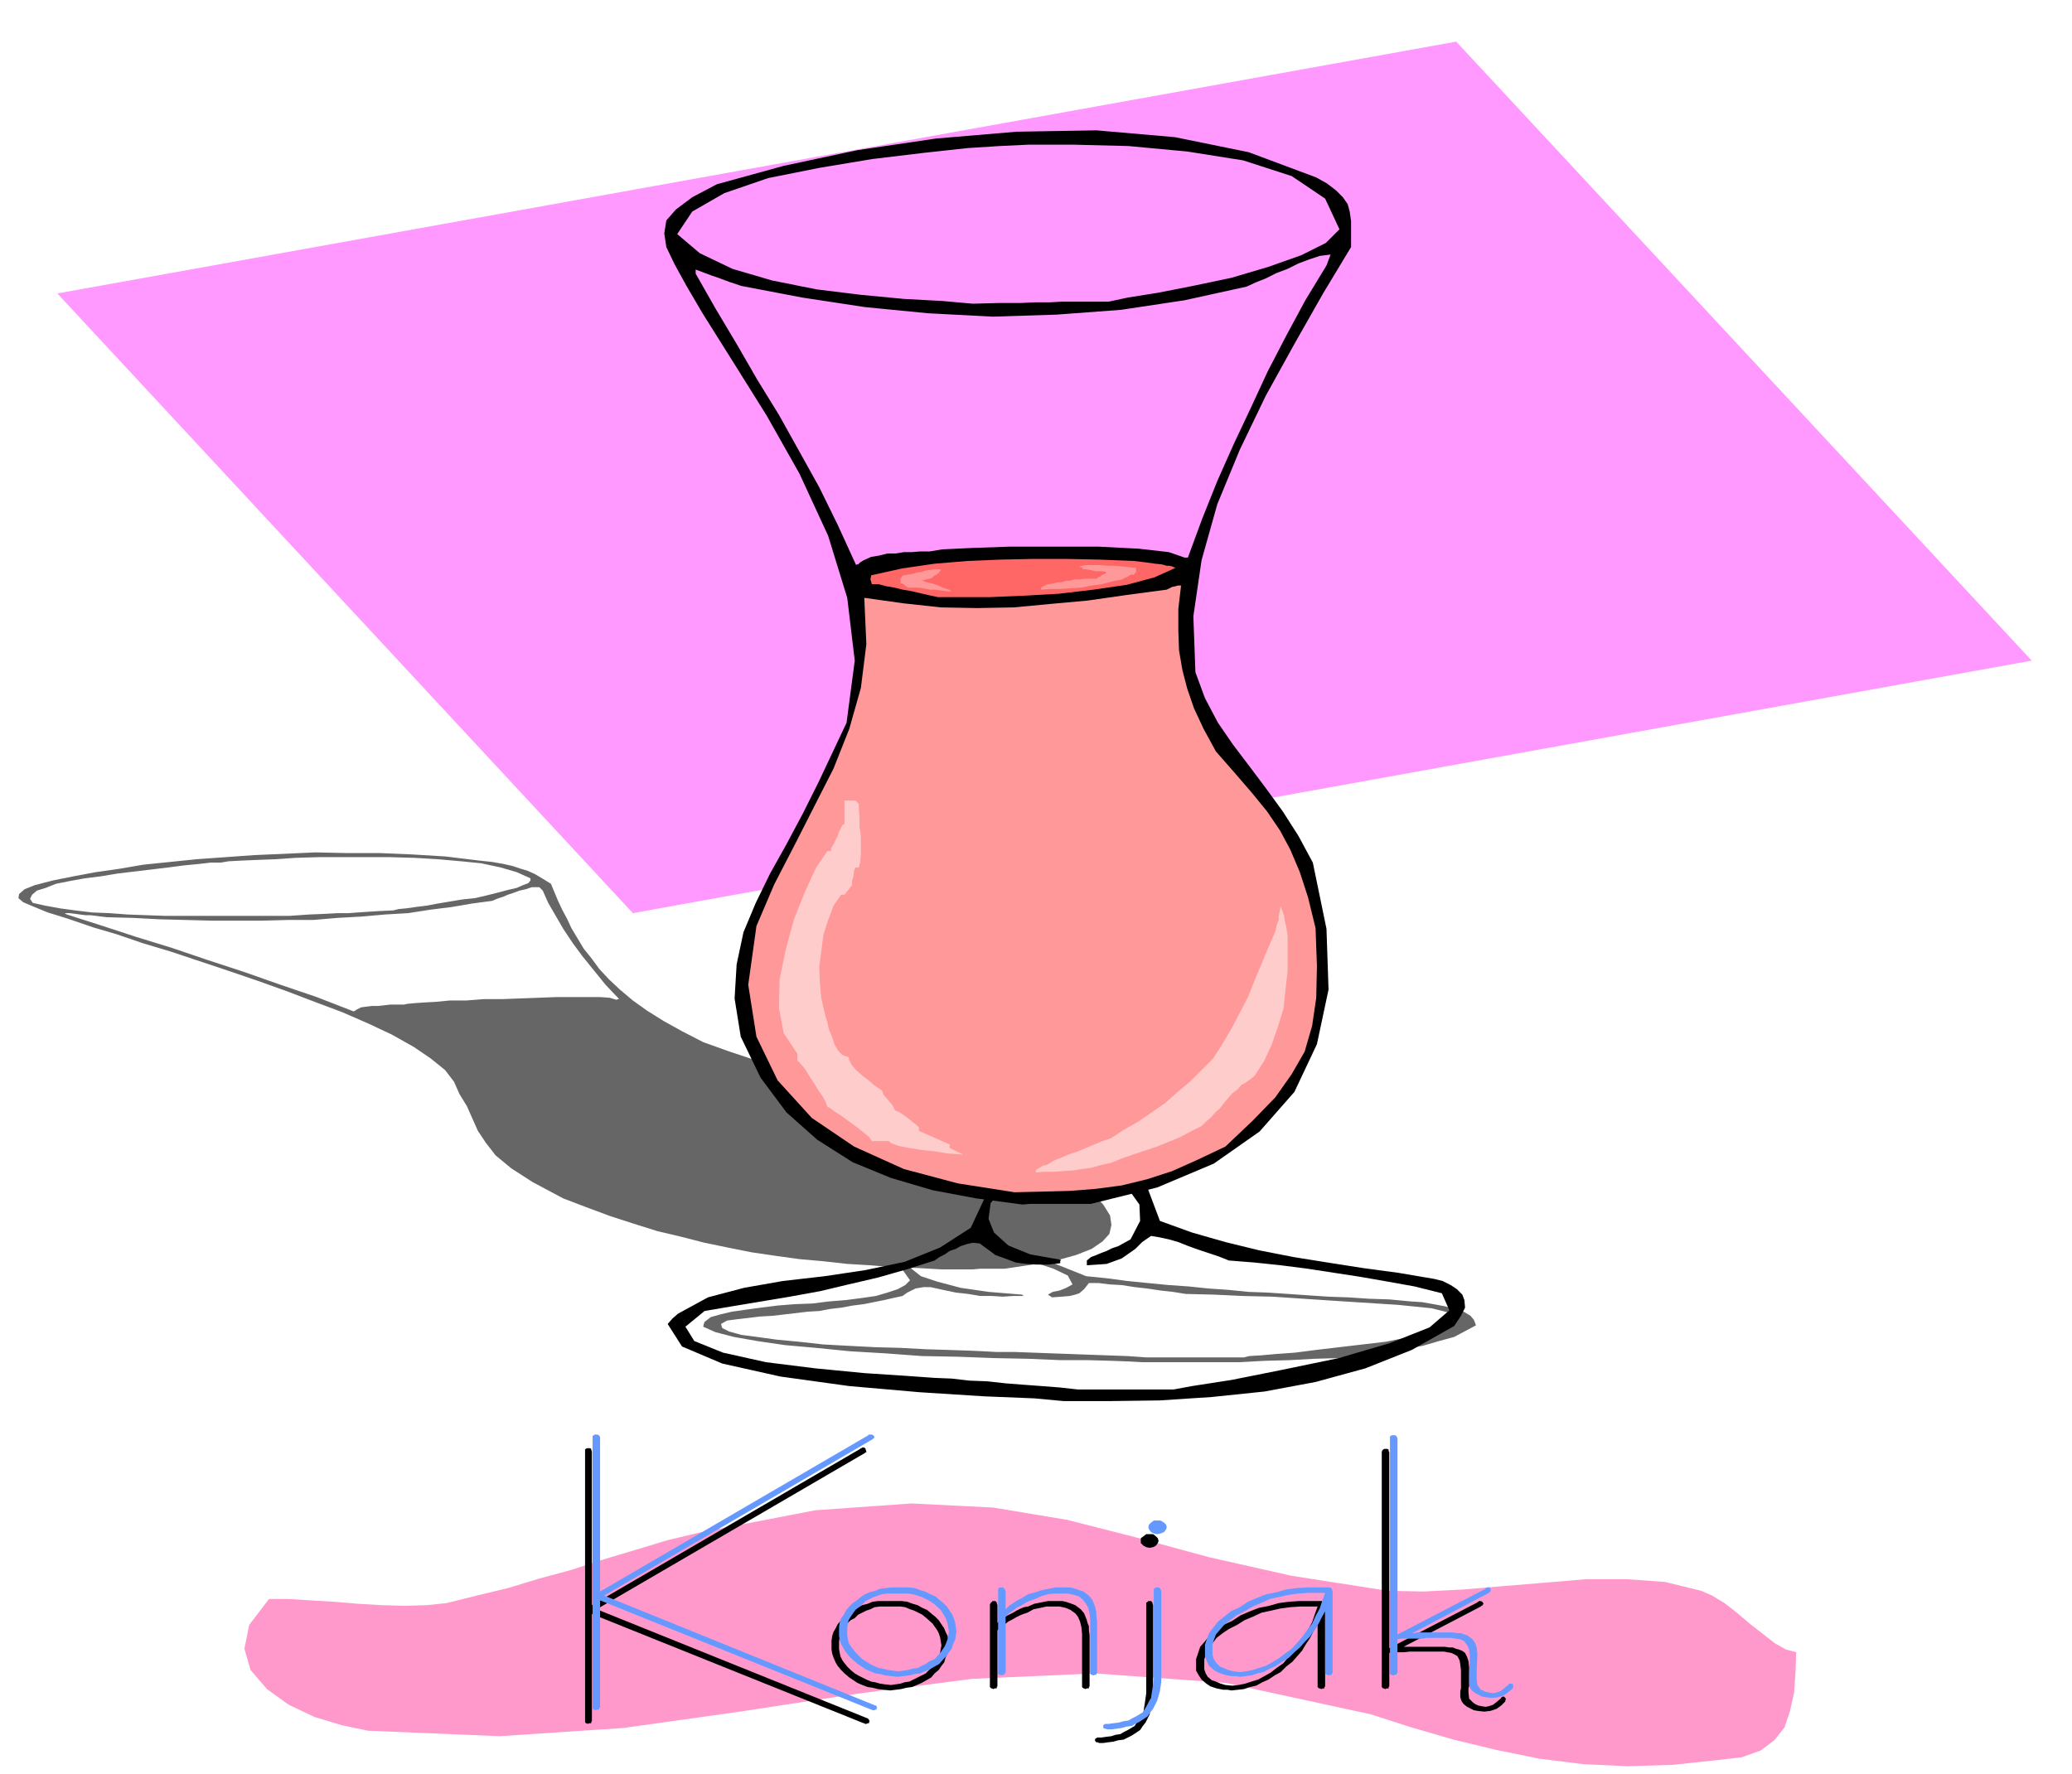 <svg xmlns="http://www.w3.org/2000/svg" fill-rule="evenodd" height="420.119" preserveAspectRatio="none" stroke-linecap="round" viewBox="0 0 3035 2600" width="490.455"><style>.pen1{stroke:none}.brush3{fill:#666}.brush4{fill:#000}.brush5{fill:#f99}.brush8{fill:#69f}</style><path class="pen1" style="fill:#f9c" d="m654 2349 44-11 46-11 46-14 48-13 46-15 47-14 46-14 46-11 171-33 141-10 120 6 108 18 102 26 107 29 120 27 141 22 53 1 58-3 59-5 61-5 59-5h60l56 4 53 13 16 7 18 11 18 14 20 17 18 14 18 14 16 9 15 4-1 29-2 30-6 27-8 24-15 19-20 15-28 10-35 4-66 7-66 2-65-3-64-8-64-13-62-15-62-18-59-19-212-46-192-14-180 8-170 22-170 26-171 24-181 12-193-8-38-8-40-12-38-18-32-23-24-28-9-31 7-35 29-38h29l32 2 34 2 36 3 34 2 34 1 32-1 29-3z"/><path class="pen1" style="fill:#f9f" d="M84 430 2133 61l843 907-2049 370L84 430z"/><path class="pen1 brush3" d="m1673 1996-18-1-26-1-35-1h-41l-47-2-50-1-53-2-53-1-54-4-51-3-50-5-45-4-41-6-34-6-27-7-18-8 1-4 1-3 9-7 14-4 17-4 21-3 22-3 24-3 25-2 26-1 24-3 25-2 23-3 21-3 17-5 15-5 11-6 7-7-15-21 6-15 23-10 37-4h45l52 8 55 14 55 22 30 3 30 4 30 3 31 3 29 2 29 3 29 2 30 3 28 1 30 2 29 2 30 2 29 1 30 2 30 1 32 3 16 1 17 3 16 3 16 4 12 4 10 6 5 6 3 8-15 8-17 9-22 6-24 7-28 5-29 5-33 4-33 4-36 1-36 2-37 1-36 2h-143zm7-7h142l8-2 17-1 22-2 28-2 31-4 34-4 34-4 34-4 30-6 28-6 22-6 17-5 7-7-1-6-12-7-24-6-49-5-47-3-47-3-45-3-45-3-43-1-43-2-41-1-19-3-18-2-20-3-18-2-19-3-18-1-16-2h-14l-7 9-7 6-6 2-8 2-12 1-14 1-3-2-3-2 7-4 10-2 10-4 9-5-7-13-21-10-30-10-35-7-37-6-32-3h-23l-9 3-29 5-13 9v9l14 11 24 8 34 9 41 6 49 4 1 1 2 1h-16l-15 1-16-1h-17l-18-3-18-2-19-4-18-4h-10l-6 1-6 1-4 2-8 4-7 5-14 3-13 3-15 3-15 3-16 2-16 3-17 2-16 3-17 1-17 2-17 2-17 2-18 1-17 2-17 2-15 2-9 5 2 6 10 5 18 5 23 3 29 4 32 3 36 4 37 2 39 2 37 1 37 2 32 1 30 1 23 1 18 1h27l27 1 27 1 28 1 27 1 28 1 28 1 29 2z"/><path class="pen1 brush3" d="m1379 1860-35-2-34-1-35-3-34-2-36-4-34-3-36-5-34-5-35-7-34-7-35-9-34-8-35-11-34-11-35-13-34-13-45-24-31-20-23-19-14-18-12-18-8-18-8-18-11-18-8-18-13-17-21-17-25-17-32-18-34-16-39-17-40-15-42-16-42-15-44-15-42-14-42-14-40-12-38-13-34-10-38-13-29-9-22-9-14-6-7-6 1-6 8-7 15-6 27-7 30-6 32-6 35-5 35-6 39-4 39-4 42-3 42-3 45-2 45-2 47 1h47l48 2 49 3 49 6 19 2 17 3 13 3 12 4 10 3 11 5 10 6 13 8 5 12 5 12 6 13 8 15 6 13 9 15 9 15 12 15 11 15 14 15 16 15 19 16 21 15 24 15 27 15 31 16 39 14 42 14 43 12 45 13 45 12 46 13 47 14 47 16 51 20 45 21 39 19 34 20 27 17 21 17 15 16 10 16 2 14-3 13-10 11-16 11-23 9-29 8-35 6-40 6h-36l-11 1h-46zm-861-378 2-1 3-2 6-3 8-1 8-1h9l9-1 9-1h20l4-1 10-1 14-1 18-1 21-2h24l26-2h27l26-1 27-1 26-1h64l14 1 10 3 2-1h2l-20-21-17-21-17-21-14-19-14-21-11-19-11-19-8-18-3-3-2-2h-11l-9 3-9 2-8 3-9 3-7 3-9 3-7 3-30 4-29 5-32 4-32 5-34 2-34 3-36 2-35 3h-37l-37 1h-75l-39-1-38-1-38-2-38-1-9-1-7-1-9-1h-7l-8-1-7-1-8-1h-7l1 1 2 1 50 16 52 17 52 16 53 18 52 17 54 19 53 18 54 21zm-94-140 29-2 24-1 18-1h16l13-1 15-1 16-1 21-1 8-2 11-1 14-2 16-2 16-3 18-3 18-3 19-2 17-4 16-4 15-4 13-3 9-4 8-3 3-4v-3l-20-9-24-7-28-6-30-3-34-3-34-2-36-1H466l-33 1-29 2-27 1-23 1-19 1-12 2h-15l-17 2-21 2-23 3-25 3-25 3-25 3-24 4-24 3-22 4-20 4-15 6-13 4-7 6-3 6 4 6 18 4 22 4 22 3 25 3 25 1 27 2 27 1 28 1h182z"/><path class="pen1 brush3" d="m1354 1852-43-3-43-2-45-4-44-5-46-7-45-7-45-9-42-8-42-12-40-12-38-13-35-14-33-16-29-16-27-18-21-17-10-14-9-12-7-12-6-11-6-12-6-11-7-12-6-10-9-12-9-11-11-12-13-11-16-13-18-12-22-13-24-12h26l25 1h24l25 1 22-1h23l21-1 22-1 20-2 20-2 21-2 21-1 20-2 21-2 21-2 23-2 4-3h9l21 12 21 13 21 11 25 11 25 10 28 11 33 11 38 13 49 12 44 11 40 10 37 12 35 11 37 14 39 15 44 19 46 23 38 21 27 18 19 17 9 15 4 15-3 15-9 19-22 9-23 7-26 6-28 5-31 2-33 2-37 1-39 1z"/><path class="pen1 brush3" d="m644 1496-12-1-12-1-12-1h-12l-12-1-11-1h-19l-5-2-3-2 14-3 16-3 16-2 18-1 17-2 18-1 19-2h19l19-1 20-1 19-1h21l20-1h20l20-1h60l7 1 7 1 6 1-7 2-9 3-13 2-14 3-17 2-17 2-20 2-19 2-21 1-20 1-21 1-18 1h-19l-16 1-15 1-12 1zm75 115 6 3 7 4 7 4 7 4v2l3 5 3 4 3 5h-4l3 11 9 14 14 17 19 18 23 18 27 18 32 15 36 13 2 1 2 1 1 1 2 1 8 2 11 3 13 4 15 6 14 4 13 5 9 3 6 3h4l11 2 14 3 17 4 16 3 15 4 11 2 5 3h23l6 1 13 1 16 1 19 2h19l18 1h14l10 1-8-2h-6l-7-2h-6l-2-1-1-1-8-2-7-1-7-1-6-1-7-1-7-1-7-1h-6l-2-2-2-1-5-2-6-1-8-2-8-1-9-2-6-1-6-1h-2l-4-2-5-2-6-2-5-1-6-2-6-2-5-2-2-1-8-2-9-2-12-3-12-2-13-3-11-3-10-3-5-2-9-2-10-2-11-4-11-4-12-5-9-4-8-4-5-2-18-9-18-9-17-10-14-9-13-11-10-9-6-8-2-6h4l-1-3v-3l-7-7-6-5h5l-3-4-6-4-9-5-9-5-11-6-10-5-9-5-5-3-4-1-4-1h-6l-6 1-3-2h-1zm671 53 8 2 8 3 7 3 8 4 5 3 5 3 20 9 21 12 20 12 19 12 15 11 12 12 8 11 4 10-4 4-4 5-2 6v7l-1 6-4 7-8 3-8 4-11 3-11 4-12 2-12 3-11 3-10 3-10 1-10 2-11 1-11 2h-13l-12 1h-13l-12 1v-3l6-2 6-3 7-3 7-2 8-2 7-3 8-2 7-2 7-2 10-6 10-6 8-6 8-6 5-8 4-7 2-8 1-7-3-10-5-10-7-11-7-10-10-11-9-10-10-10-9-9-4-4-4-4-6-4-7-4z"/><path class="pen1 brush3" d="M622 1481h-11l-5 1-3 1-10 1-9 1h-1v1h-1v1l2 1 2 1h2l4 1h1l2 1h53l8 1-6-1-8-1-10-1h-6l-4-1h-5l-5-1h-3l5-1 6-1v-1h2v-1h1l-1-1 1-1h-1zm162-7 7-2h63l2 1 3 2h-2l1 1-7 1-4 2-10 1-9 1-11 1-11 2-12 1-12 1h-12l-11 1-1-1h-1l2-1h2l2-1h5l5-1h5l8-2h11l10-1h10l-1-1h3l1-2 2-1h-1l-5-1h-26v-1h-6z"/><path class="pen1 brush4" d="m1558 2053-43-4-74-3-94-6-103-9-101-14-85-19-59-25-21-33 7-8 8-7 44-24 53-14 57-10 61-7 60-9 57-12 52-21 45-29 21-45 34-33 41-22 47-9 45 2 40 18 31 31 18 48 47 17 49 14 49 12 51 10 50 8 51 8 52 7 53 9 12 3 12 6 9 6 8 8 3 8 1 11-6 12-10 15-62 35-68 27-73 20-75 14-77 8-76 5-74 1h-67zm21-17h140l27-5 58-9 75-15 82-17 75-22 58-23 29-25-11-25-40-10-39-7-40-7-39-6-39-6-39-5-38-4-38-3-15-6-15-5-15-5-14-5-15-6-14-4-14-3-12-2-13 9-10 10-10 7-10 7-11 4-11 4-14 1-15 1v-7l6-5 8-3 7-3 8-3 8-4 9-3 9-5 9-5 14-27-1-24-15-21-22-17-28-13-27-7-24-2-14 7-42 13-29 18-17 20-3 23 8 20 21 19 32 13 45 8-1 2v3l-18 2h-16l-16-1-15-2-16-6-14-5-12-9-11-8-10-1-9 2-9 3-7 4-9 3-7 5-8 4-7 5-41 13-42 12-43 10-42 10-44 8-42 7-42 7-41 7-28 23 13 21 42 17 63 14 72 9 72 7 61 4 42 3 25 1 26 3 26 1 27 3 26 2 27 2 26 2 27 3z"/><path class="pen1 brush4" d="m1498 1765-68-9-64-12-61-18-56-23-52-33-45-40-38-51-29-60-9-56 3-50 10-47 18-43 21-43 24-43 24-45 23-46 41-87 12-91-11-92-28-91-42-91-48-85-50-80-44-70-24-41-17-31-12-25-3-20 3-19 14-16 24-18 36-19 98-27 108-23 115-17 118-10 117-2 115 10 108 22 99 37 16 9 13 10 10 10 7 10 3 11 2 14v38l-41 68-42 74-42 76-38 79-33 80-23 82-12 82 3 82 14 38 19 36 22 32 25 33 24 32 24 33 23 36 21 39 20 97 3 89-17 80-33 70-51 58-67 47-83 35-97 24h-89l-11 1zm-244-937 1-1h2l3-3 5-3 11-5 12-2 12-3h12l12-2h12l12-1h14l18-3 42-2 57-2h130l59 3 44 5 23 8h5l21-57 22-55 24-54 25-53 25-54 27-52 28-52 31-51 3-8 3-8-16 2-15 5-16 6-16 8-16 6-16 8-15 6-13 6-91 20-93 14-94 7-94 3-95-5-92-9-92-14-89-17-9-3-9-3-8-3-8-3-9-3-8-3-8-3-8-3v6l29 51 31 52 30 52 32 52 29 52 30 54 27 55 27 59zm171-383 38-1h31l23-1h21l17-1h69l28-6 44-7 51-10 57-12 54-16 48-17 36-18 20-20-21-45-49-33-71-23-82-13-86-8-80-2h-67l-42 2-47 3-64 7-75 9-78 13-75 15-64 22-47 27-22 33 33 28 48 23 58 17 65 13 65 8 63 6 56 3 45 4z"/><path class="pen1 brush5" d="m1486 1747-83-13-79-21-73-33-62-42-50-55-31-64-12-76 12-86 26-61 30-58 29-57 28-55 23-58 17-60 8-64-3-68 57 8 55 6 53 1 54-1 53-5 55-5 56-8 60-8 8-4 5-1 3-1h5l-4 34v32l1 29 5 29 7 27 10 29 14 30 18 33 28 32 25 29 22 27 19 28 15 28 14 33 12 37 11 45 2 55-1 47-6 41-11 38-19 33-24 34-33 34-40 38-40 19-38 17-37 12-37 9-38 5-38 3-39 1-42 1z"/><path class="pen1" style="fill:#f66" d="m1374 875-14-3-13-3-13-3-12-2-12-3-12-2-11-3h-10l-2-7 1-6 45-10 48-7 48-4 48-2 48-1h50l48 1 50 2 17 2 14 2 10 1 7 2h4l4 1 2 1 3 1-31 14-41 11-48 7-51 6-53 3-49 2h-75z"/><path class="pen1" d="M1237 1168v39l-3 2-2 4-3 6-2 6-3 6-3 6-3 5-1 5h-5l-17 25-16 35-16 40-12 44-9 44-1 42 7 37 20 30v10l4 4 7 8 6 10 8 12 6 10 7 10 4 8 2 6 3 1 8 6 11 7 12 9 11 8 10 8 7 6 3 5h25l3 3 11 4 15 3 19 3 19 2 18 3 14 1 10 1-20-10v-5l-45-20v-5l-4-4-4-3-5-4-5-4-10-7-7-3-4-8-6-7-7-8-2-6-6-4-7-5-8-7-8-6-9-8-6-7-4-7-1-5-9-3-6-6-6-10-3-10-5-12-2-10-3-9-1-5-5-21-2-22-1-24 3-23 3-24 7-22 8-21 11-16h5l11-14v-6l2-7 1-8 2-5h5l2-8 1-11v-26l-2-15v-13l-1-12v-8l-5-5h-16v-5zm639 160 2 6 3 8 1 8 2 8 1 6 1 7v52l-3 27-3 28-8 26-9 26-11 24-14 22-6 5-7 5-7 4-5 6-8 6-6 7-6 7-6 8-7 6-6 7-7 6-7 7-16 8-15 8-17 7-17 7-18 6-18 6-17 6-15 6-14 3-14 4-14 2-13 2-15 1-13 1h-14l-13 1 1-4 5-3 5-3 5-1 10-6 12-5 12-5 12-4 12-5 12-5 12-5 12-4 20-13 21-12 19-13 20-14 18-16 18-15 17-17 17-17 14-22 13-22 12-23 12-23 10-25 10-24 10-24 10-23 2-9 3-8v-5l1-5 1-5 1-5z" style="fill:#fcc"/><path class="pen1 brush5" d="M1378 834h-8l-7 1-7 1-6 2-7 1-7 2-6 1-6 1-2 1-1 1-1 2-1 1v6l2 1 3 1 1 2 2 1 3 2h15l8 1 9 2h7l8 1 8 1 9 1-4-3-9-3-9-4-6-2-5-1-4-1-5-2h-3l8-2 8-2 3-3 3-2h2v-2h2l1-2 1-1 1-1v-2zm203-4 10-2h20l11 1h10l11 1 10 1 11 1v7l-2 1-1 2h-5l-4 3-5 2-3 2-15 3-15 4-15 2-15 3-16 1-15 1h-15l-13 1v-3l3-2 3-1 3-2 8-1 8-2h6l5-2h6l7-2h7l7-1h19l1-2 3-1 4-3 5-2v-2l-6-1h-9l-9-2-6-1h-4v-2l-4-1-1-1z"/><path class="pen1 brush4" d="M867 2365v157l-1 1v2h-3l-2 1-2-1h-1l-1-2v-399l1-1 2-1h4l2 1v1l1 3v225l393-229 1-1h1l1-1h3l2 2v1l1 3v1h-1l-1 1-393 229 397 160 1 1 1 1v1l1 1-1 1v2h-2l-2 1h-2l-1-1h-1l-398-160z"/><path class="pen1 brush4" d="M1305 2354h-16l-8 1-6 3-6 2-6 3-6 3-5 5-6 3-5 5-4 4-3 6-3 5-1 5-1 6v11l1 6 1 5 3 6 3 4 4 5 5 5 6 5 5 3 6 3 6 3 7 3 6 1 7 2 7 1 9 1 7-1 7-1 6-2 7-1 6-3 6-3 6-3 6-3 5-5 5-5 3-5 4-4 2-6 2-5 1-6 1-5-1-6-1-6-2-6-2-4-7-10-9-8-6-5-6-3-6-3-6-2-7-3-7-1h-14zm-1-8h17l8 1 8 3 7 2 7 4 7 3 7 6 5 4 5 5 4 6 4 6 2 5 3 6 1 7 1 7-1 6-1 6-3 6-2 7-4 5-4 6-6 5-5 6-7 4-7 4-7 3-7 3-8 1-8 2-8 1-8 1-9-1-9-1-8-2-7-1-8-3-7-3-6-4-6-4-7-6-5-5-5-6-3-5-3-7-2-6-1-6v-13l1-7 2-6 3-5 3-6 5-6 5-5 7-4 6-6 6-3 7-4 8-2 7-3 8-1h18zm157 125-1 1v2h-3l-2 1-2-1h-1l-2-2v-121l1-2 1-1 2-2h4l2 2v1l1 3v26l5-5 6-4 6-3 6-3 5-3 6-3 5-2 6-1 9-4 10-2 10-2h21l5 1 6 2 8 3 8 6 5 6 4 10 1 4 2 5v6l1 7v75l-1 1v2h-3l-2 1-2-1h-1l-2-2v-78l-1-10-2-8-3-7-4-5-7-5-7-3-9-2h-19l-9 2-10 2-9 5-6 2-5 2-6 3-5 3-6 3-5 4-6 4-5 5v82zm223-223h5l4 3 3 3 1 4-1 3-3 4-4 2-5 1-5-1-4-2-4-4v-7l4-3 4-3h5zm5 236-1 7-1 7-2 7-1 7-3 6-3 6-4 5-4 6-6 4-6 4-6 3-6 3-8 1-7 2-8 1-7 1h-6l-2-1h-2l-2-2v-3l2-1 1-1h6l7-1 8-1 6-2 7-1 5-3 6-3 5-3 5-3 3-5 4-5 3-6 3-5 1-7 1-6 1-7 1-7v-133h1l2-2h4l2 2v1l1 3v132zm241-130h-25l-15 1-15 2-13 3-14 3-13 6-12 5-11 7-12 6-9 6-9 7-6 8-6 7-3 8-3 8v15l2 6 3 5 6 5 6 2 7 3 7 2 10 1 9-1 10-2 9-3 10-3 9-5 9-5 9-7 10-7 8-10 9-9 7-10 7-9 5-11 6-11 4-12 4-11zm11 117-1 1v2h-2l-2 1-3-1h-1l-2-2v-91l-6 9-5 10-6 9-6 10-7 8-7 8-9 7-8 8-9 5-9 6-9 4-9 5-9 2-9 3-9 1-9 1-6-1h-6l-5-1-5-1-9-3-6-4-7-6-4-6-4-7v-17l3-9 3-9 7-8 7-9 9-7 11-8 13-6 12-8 14-6 13-5 15-3 14-4 15-2 15-1h33l3 2 1 1 1 3v119zm83-344 1-2 1-1 2-1h4l2 1v2l1 2v287l129-67 1-1h1v-1h3l2 1 1 1 1 2-1 1v1l-2 1-1 1-113 59h60l7 1h5l5 2 4 1 5 2 4 3 3 6 2 6 1 10v26l-1 4v6l1 9 6 6 3 2 4 2 5 1 6 1 5-1 6-2 5-4 6-5 1-1v-1h1l1-1h2l2 2 1 2-1 1v2l-1 1-5 5-7 5-9 3-9 1-9-1-6-1-6-3-4-2-5-4-3-4-2-6v-9l1-4v-27l-1-8-1-6-3-6-3-2-6-3-6-1-5-1h-50l-8 1h-17l-5 1v49l-1 1v2h-3l-2 1-2-1h-1l-2-2v-345z"/><path class="pen1 brush8" d="M879 2345v157l-1 1-1 2h-2l-2 1-3-1h-1l-1-2v-399l2-1 1-1h4l2 1 1 1 1 2v226l393-229v-1h5l2 1 1 1 1 2-1 1v1h-1l-1 1-393 229 397 161h1l1 1v1l1 1-1 1v2h-2l-1 1h-3l-1-1h-1l-397-160z"/><path class="pen1 brush8" d="M1316 2335h-16l-8 1-6 2-6 2-6 3-6 3-5 5-10 8-7 10-3 5-1 5-1 6v11l1 6 1 5 3 5 7 9 10 10 5 3 6 4 6 3 7 3 6 1 8 2 7 1 8 1 7-1 7-1 7-2 7-1 6-3 6-3 6-4 7-3 9-10 6-9 2-5 2-5 1-6 1-5-1-6-1-6-2-6-2-4-6-10-9-8-7-5-6-3-6-3-6-2-7-2-7-1h-14zm-1-9h17l8 1 8 3 7 2 8 4 7 3 7 6 5 4 5 5 4 6 4 6 2 5 2 6 1 7 1 7-1 6-1 6-3 6-2 7-4 5-4 6-5 5-5 6-7 4-7 4-7 3-7 3-8 1-8 2-9 1-8 1-9-1-9-1-8-2-7-1-7-3-7-3-6-4-6-4-7-6-5-5-5-6-3-5-4-7-2-6-1-6v-13l1-7 2-6 4-5 3-6 5-6 5-5 6-4 6-5 6-4 7-3 8-2 7-3 8-1 9-1h9zm158 125-1 1-1 2h-2l-2 1-3-1h-1l-1-2v-124l1-1 2-1h4l2 2 1 1 1 3v26l5-5 6-4 6-4 6-3 10-6 11-3 9-3 10-2 10-2h21l5 1 6 2 9 3 8 6 5 6 4 10 1 4 1 5v6l1 7v75l-1 1v2h-2l-2 1-3-1h-1l-1-2v-78l-1-10-2-8-4-7-4-5-6-5-7-2-9-2h-20l-9 1-10 3-9 4-11 4-10 6-6 3-5 4-6 4-5 5v82zm222-223h5l5 3 3 3 1 4-1 3-3 4-5 2-5 1-5-1-4-2-3-4-1-3 1-4 3-3 4-3h5zm6 236-1 7-1 7-2 7-2 7-3 6-3 6-4 5-4 6-6 4-6 4-6 3-5 3-8 1-7 2-7 1-7 1h-7l-3-1h-2l-1-2v-3l1-1 2-1h5l7-1 8-1 7-2 7-1 5-3 6-3 5-3 5-3 3-5 3-5 3-6 3-5 1-7 1-6 1-7 1-7v-133l2-1 1-1h4l2 1 1 2 1 2v133zm240-130h-24l-15 1-15 2-13 3-14 3-13 6-12 5-12 7-12 6-9 7-9 7-6 7-6 7-3 8-2 7v15l2 6 3 5 6 6 5 2 7 3 8 2 9 1 9-1 10-2 9-3 10-3 9-5 10-6 9-7 10-7 8-9 8-9 7-10 7-9 5-11 6-11 4-12 4-11zm11 117-1 1v2h-2l-2 1-3-1h-1l-2-2v-91l-5 9-5 10-6 9-6 9-8 8-7 8-8 7-8 8-10 6-9 6-9 4-9 5-9 2-9 3-9 1-8 1-6-1h-6l-6-1-4-1-9-3-7-4-7-6-3-6-3-8v-17l3-9 3-8 6-8 7-9 9-7 10-8 13-6 12-8 14-6 13-5 15-3 14-4 15-2 15-1h34l3 2v1l1 3v119zm84-344v-2l1-1 2-1h4l2 1 1 1 1 3v287l129-67v-1h1l1-1h3l2 1v1l1 2-1 1v1l-1 1-1 1-114 60 1-1h3l5-1h52l7 1h5l5 2 4 1 4 3 4 3 4 6 2 6 1 9v1l-1 26v10l1 9 5 7 3 1 4 2 5 1 6 1 5-1 6-2 5-4 6-5 1-1v-1h5l1 1v1l1 2v1h-1v2l-6 5-7 5-9 3-9 1-8-1-6-1-6-3-4-2-5-4-3-4-1-6v-14l1-25v-2l-1-8-2-6-3-4-2-3-6-3-8-1-5-1h-36l-6 1h-32l-5 1v49l-1 1-1 2h-2l-2 1-3-1h-1l-1-2v-345z"/></svg>

